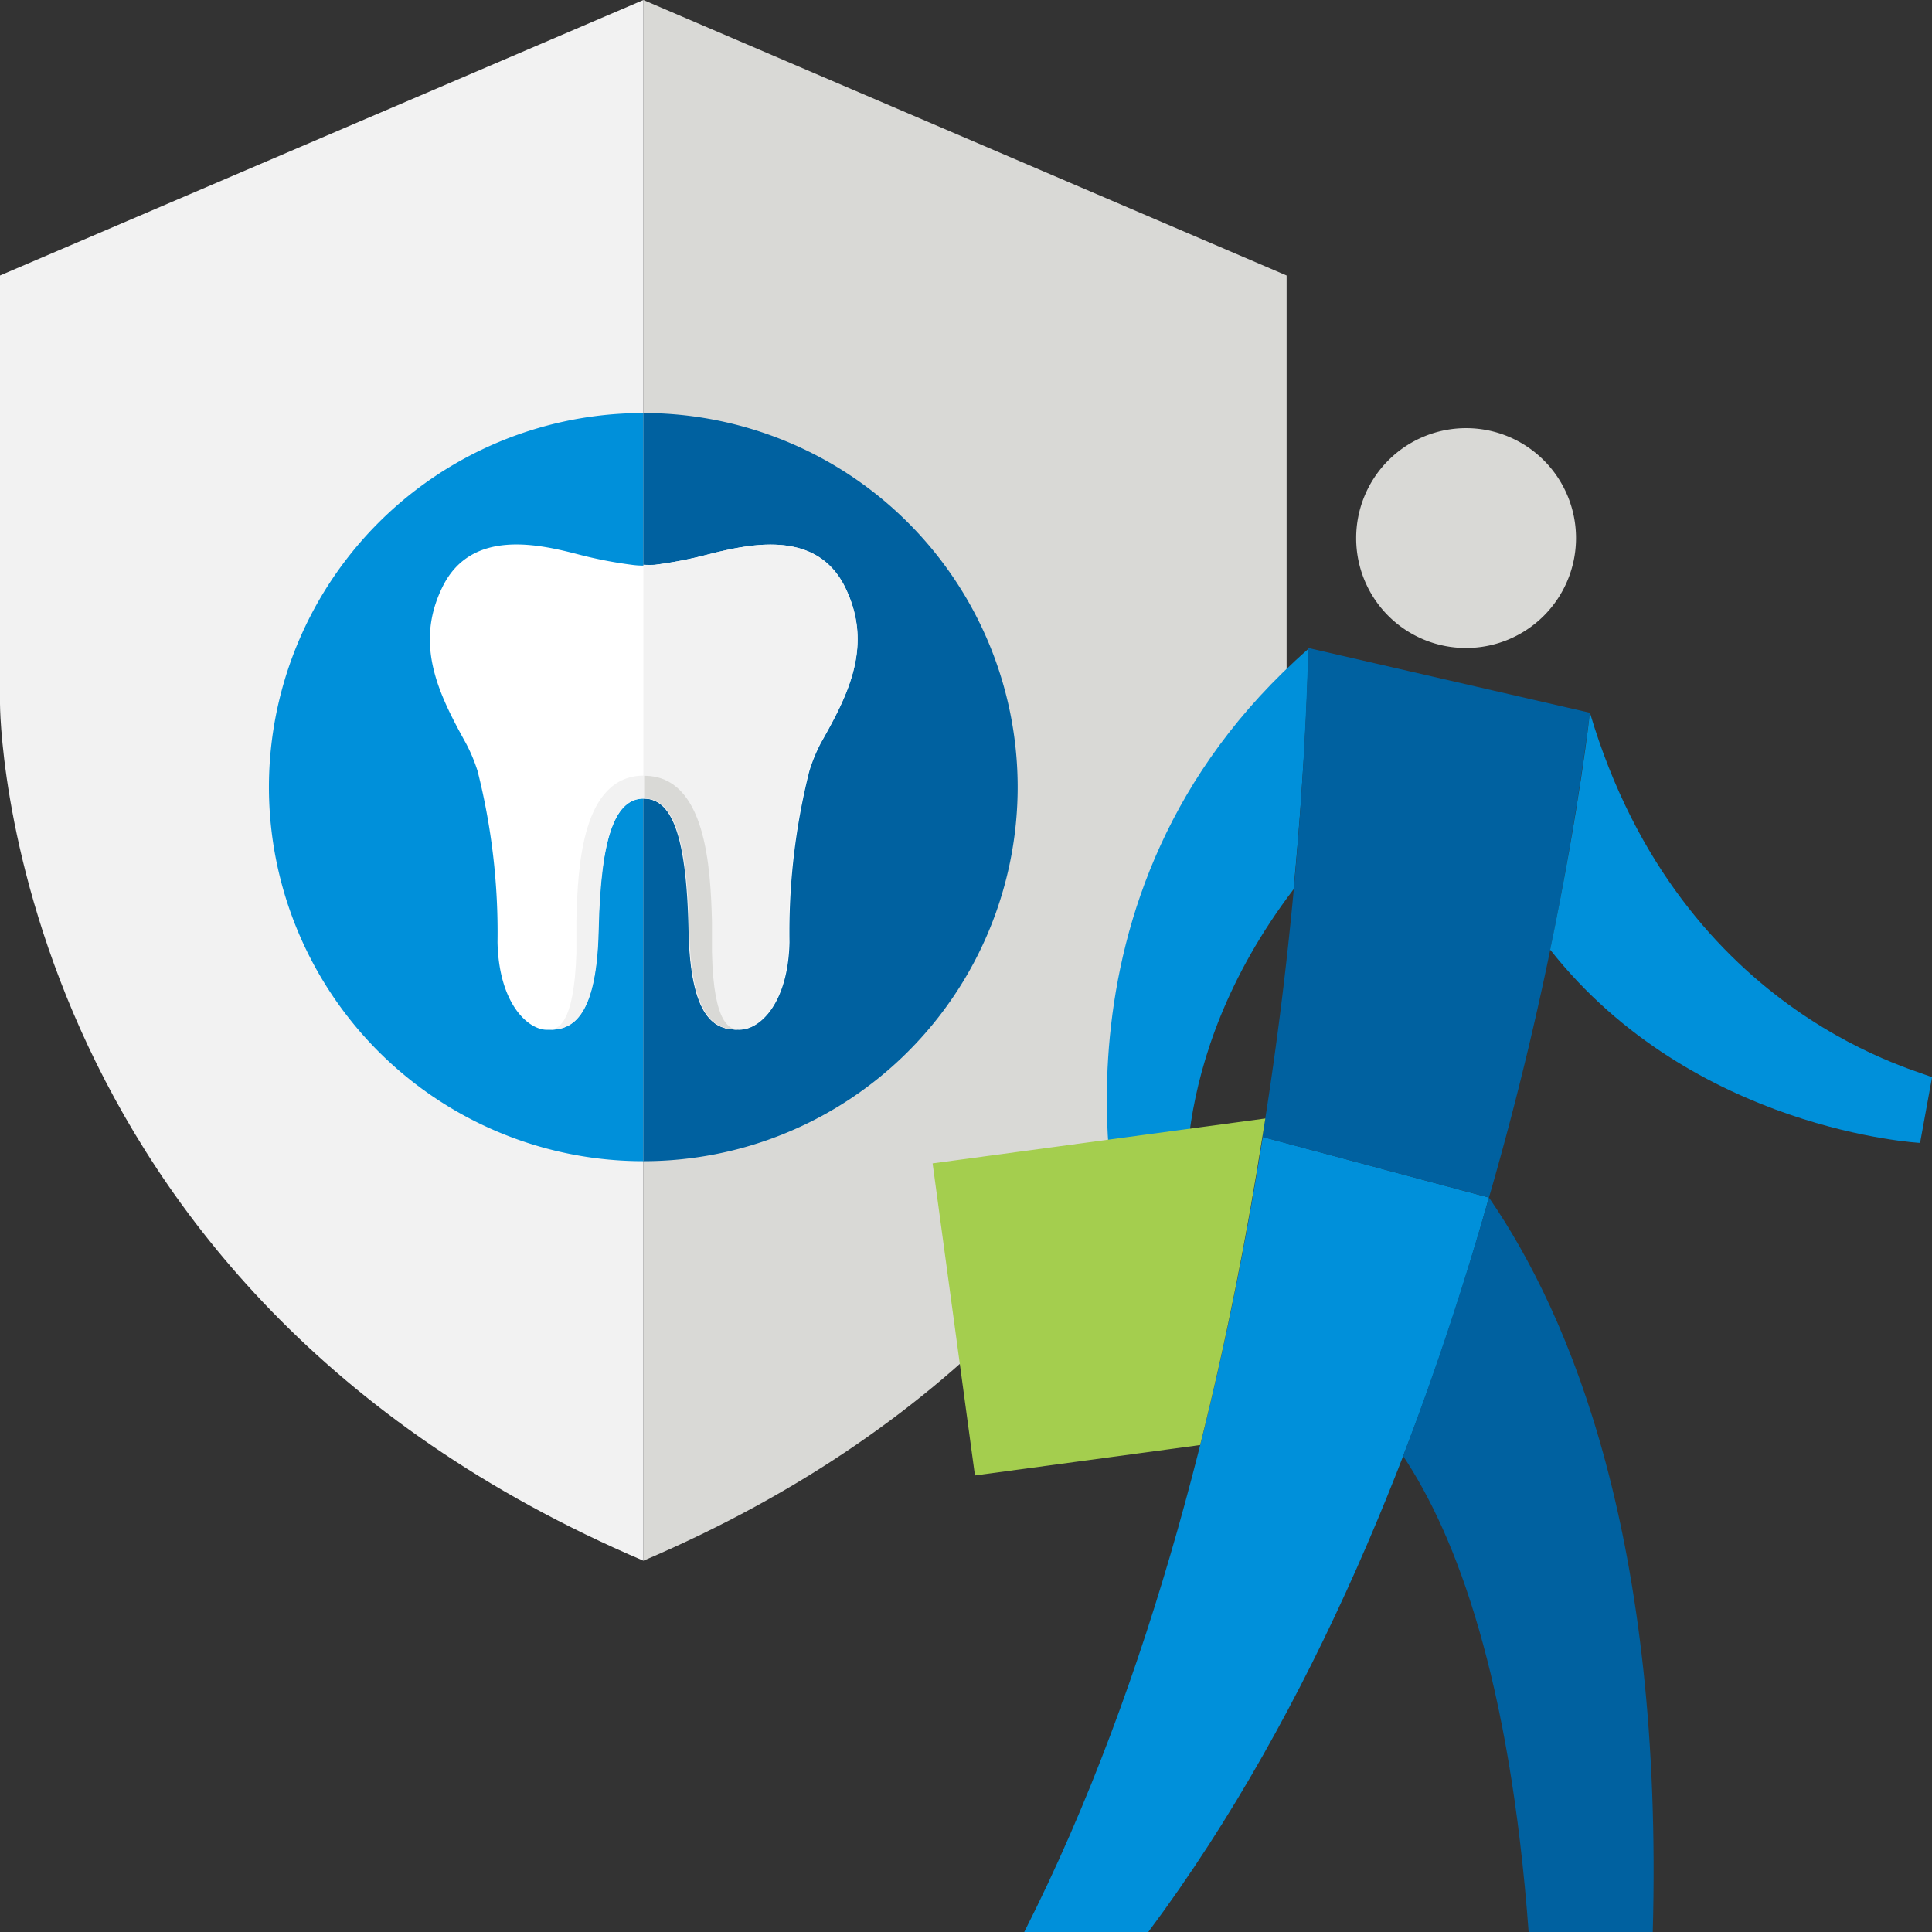 <svg id="Layer_1" data-name="Layer 1" xmlns="http://www.w3.org/2000/svg" viewBox="0 0 97.2 97.2"><rect x="0" y="0" width="97.2" height="97.2" fill="#333333" stroke="none"/><defs><style>.cls-1{fill:#d9d9d6;}.cls-2{fill:#f2f2f2;}.cls-3{fill:#0090da;}.cls-4{fill:#0061a0;}.cls-5{fill:none;}.cls-6{fill:#a4ce4e;}.cls-7{fill:#fff;}</style></defs><path class="cls-1" d="M37.77,5.4V83.92C70.13,70.11,70.13,40.81,70.13,40.81V19.26Z" transform="translate(-5.4 -5.4)"/><path class="cls-2" d="M37.77,5.4V83.92C5.4,70.11,5.4,40.81,5.4,40.81V19.26Z" transform="translate(-5.4 -5.4)"/><path class="cls-3" d="M18.93,45A18.83,18.83,0,0,0,37.77,63.82V26.18A18.83,18.83,0,0,0,18.93,45Z" transform="translate(-5.4 -5.4)"/><path class="cls-4" d="M56.6,45A18.83,18.83,0,0,1,37.77,63.82V26.18A18.83,18.83,0,0,1,56.6,45Z" transform="translate(-5.4 -5.4)"/><path class="cls-5" d="M37.74,44.71h0Z" transform="translate(-5.4 -5.4)"/><path class="cls-5" d="M37.74,44.71h0Z" transform="translate(-5.4 -5.4)"/><polygon class="cls-4" points="32.37 39.31 32.37 39.31 32.37 39.31 32.37 39.31"/><polygon class="cls-4" points="32.37 39.31 32.37 39.31 32.37 39.31 32.37 39.31"/><path class="cls-3" d="M70.48,50.14c.66-7,.74-11.65.74-12.09h0c-14.15,12.4-9.35,29.68-9.35,29.68l3.24-.85C65.26,66.79,63.75,59,70.48,50.14Z" transform="translate(-5.4 -5.4)"/><path class="cls-1" d="M73.63,32.49A5.53,5.53,0,1,1,79.15,38a5.52,5.52,0,0,1-5.52-5.52" transform="translate(-5.4 -5.4)"/><path class="cls-3" d="M80.31,65.65C77,77.41,71.57,91.35,63.17,102.6H56.93c6.5-12.82,10.05-27.73,12-40Z" transform="translate(-5.4 -5.4)"/><path class="cls-4" d="M71.22,38A186.64,186.64,0,0,1,68.91,62.6l11.4,3.05a163.16,163.16,0,0,0,5.08-24.39L71.22,38" transform="translate(-5.4 -5.4)"/><path class="cls-4" d="M80.31,65.65h0c-1.18,4.12-2.6,8.51-4.32,13,2.67,4,5.38,11.2,6.32,24h6.24C89.1,82.84,84.42,71.63,80.31,65.65Z" transform="translate(-5.4 -5.4)"/><path class="cls-6" d="M68.91,62.6h0l.15-.93L52.32,63.93l2.13,15.7L65.78,78.1C67.13,72.72,68.15,67.45,68.91,62.6Z" transform="translate(-5.4 -5.4)"/><path class="cls-7" d="M47.9,34.91C46.44,32,43.06,32.78,41,33.3a21,21,0,0,1-2.61.51,4.29,4.29,0,0,1-1.24,0,21.41,21.41,0,0,1-2.62-.51c-2-.52-5.41-1.32-6.86,1.61s-.18,5.44,1.17,7.88a8.3,8.3,0,0,1,.59,1.41,33.13,33.13,0,0,1,1,8.61c.07,3.08,1.53,4.4,2.49,4.4H33c1,0,2.4-.31,2.5-5s.86-6.63,2.28-6.63S40,47.4,40.07,52.2s1.55,5,2.51,5h.05c1,0,2.42-1.32,2.49-4.4a33.14,33.14,0,0,1,1-8.61,8.29,8.29,0,0,1,.58-1.41C48.08,40.35,49.36,37.85,47.9,34.91Z" transform="translate(-5.4 -5.4)"/><path class="cls-2" d="M47.9,34.91C46.44,32,43.06,32.78,41,33.3a21,21,0,0,1-2.61.51,4.3,4.3,0,0,1-.62,0V45.57h0c1.42,0,2.17,1.83,2.27,6.63s1.55,5,2.51,5h.05c1,0,2.42-1.32,2.49-4.4a33.14,33.14,0,0,1,1-8.61,8.29,8.29,0,0,1,.58-1.41C48.08,40.35,49.36,37.85,47.9,34.91Z" transform="translate(-5.4 -5.4)"/><path class="cls-2" d="M35.52,52.2c.11-4.8.85-6.63,2.28-6.63S40,47.4,40.07,52.2s1.55,5,2.51,5c-.43,0-1.28-.17-1.36-3.89,0-.13,0-1.4,0-1.53-.07-2.77-.31-7.36-3.41-7.36s-3.34,4.47-3.41,7.25c0,.17,0,1.48,0,1.64C34.29,57,33.44,57.2,33,57.21,34,57.2,35.42,56.9,35.52,52.2Z" transform="translate(-5.4 -5.4)"/><path class="cls-1" d="M41.22,53.32c0-.13,0-1.4,0-1.53-.07-2.77-.31-7.36-3.41-7.36v1.14c1.42,0,2.17,1.83,2.27,6.63s1.55,5,2.51,5C42.15,57.2,41.3,57,41.22,53.32Z" transform="translate(-5.4 -5.4)"/><path class="cls-3" d="M85.39,41.26s-.51,4.73-2,11.92C90.59,62.3,102,62.9,102,62.9l.6-3.29C102.6,59.39,90,56.81,85.39,41.26Z" transform="translate(-5.4 -5.4)"/></svg>